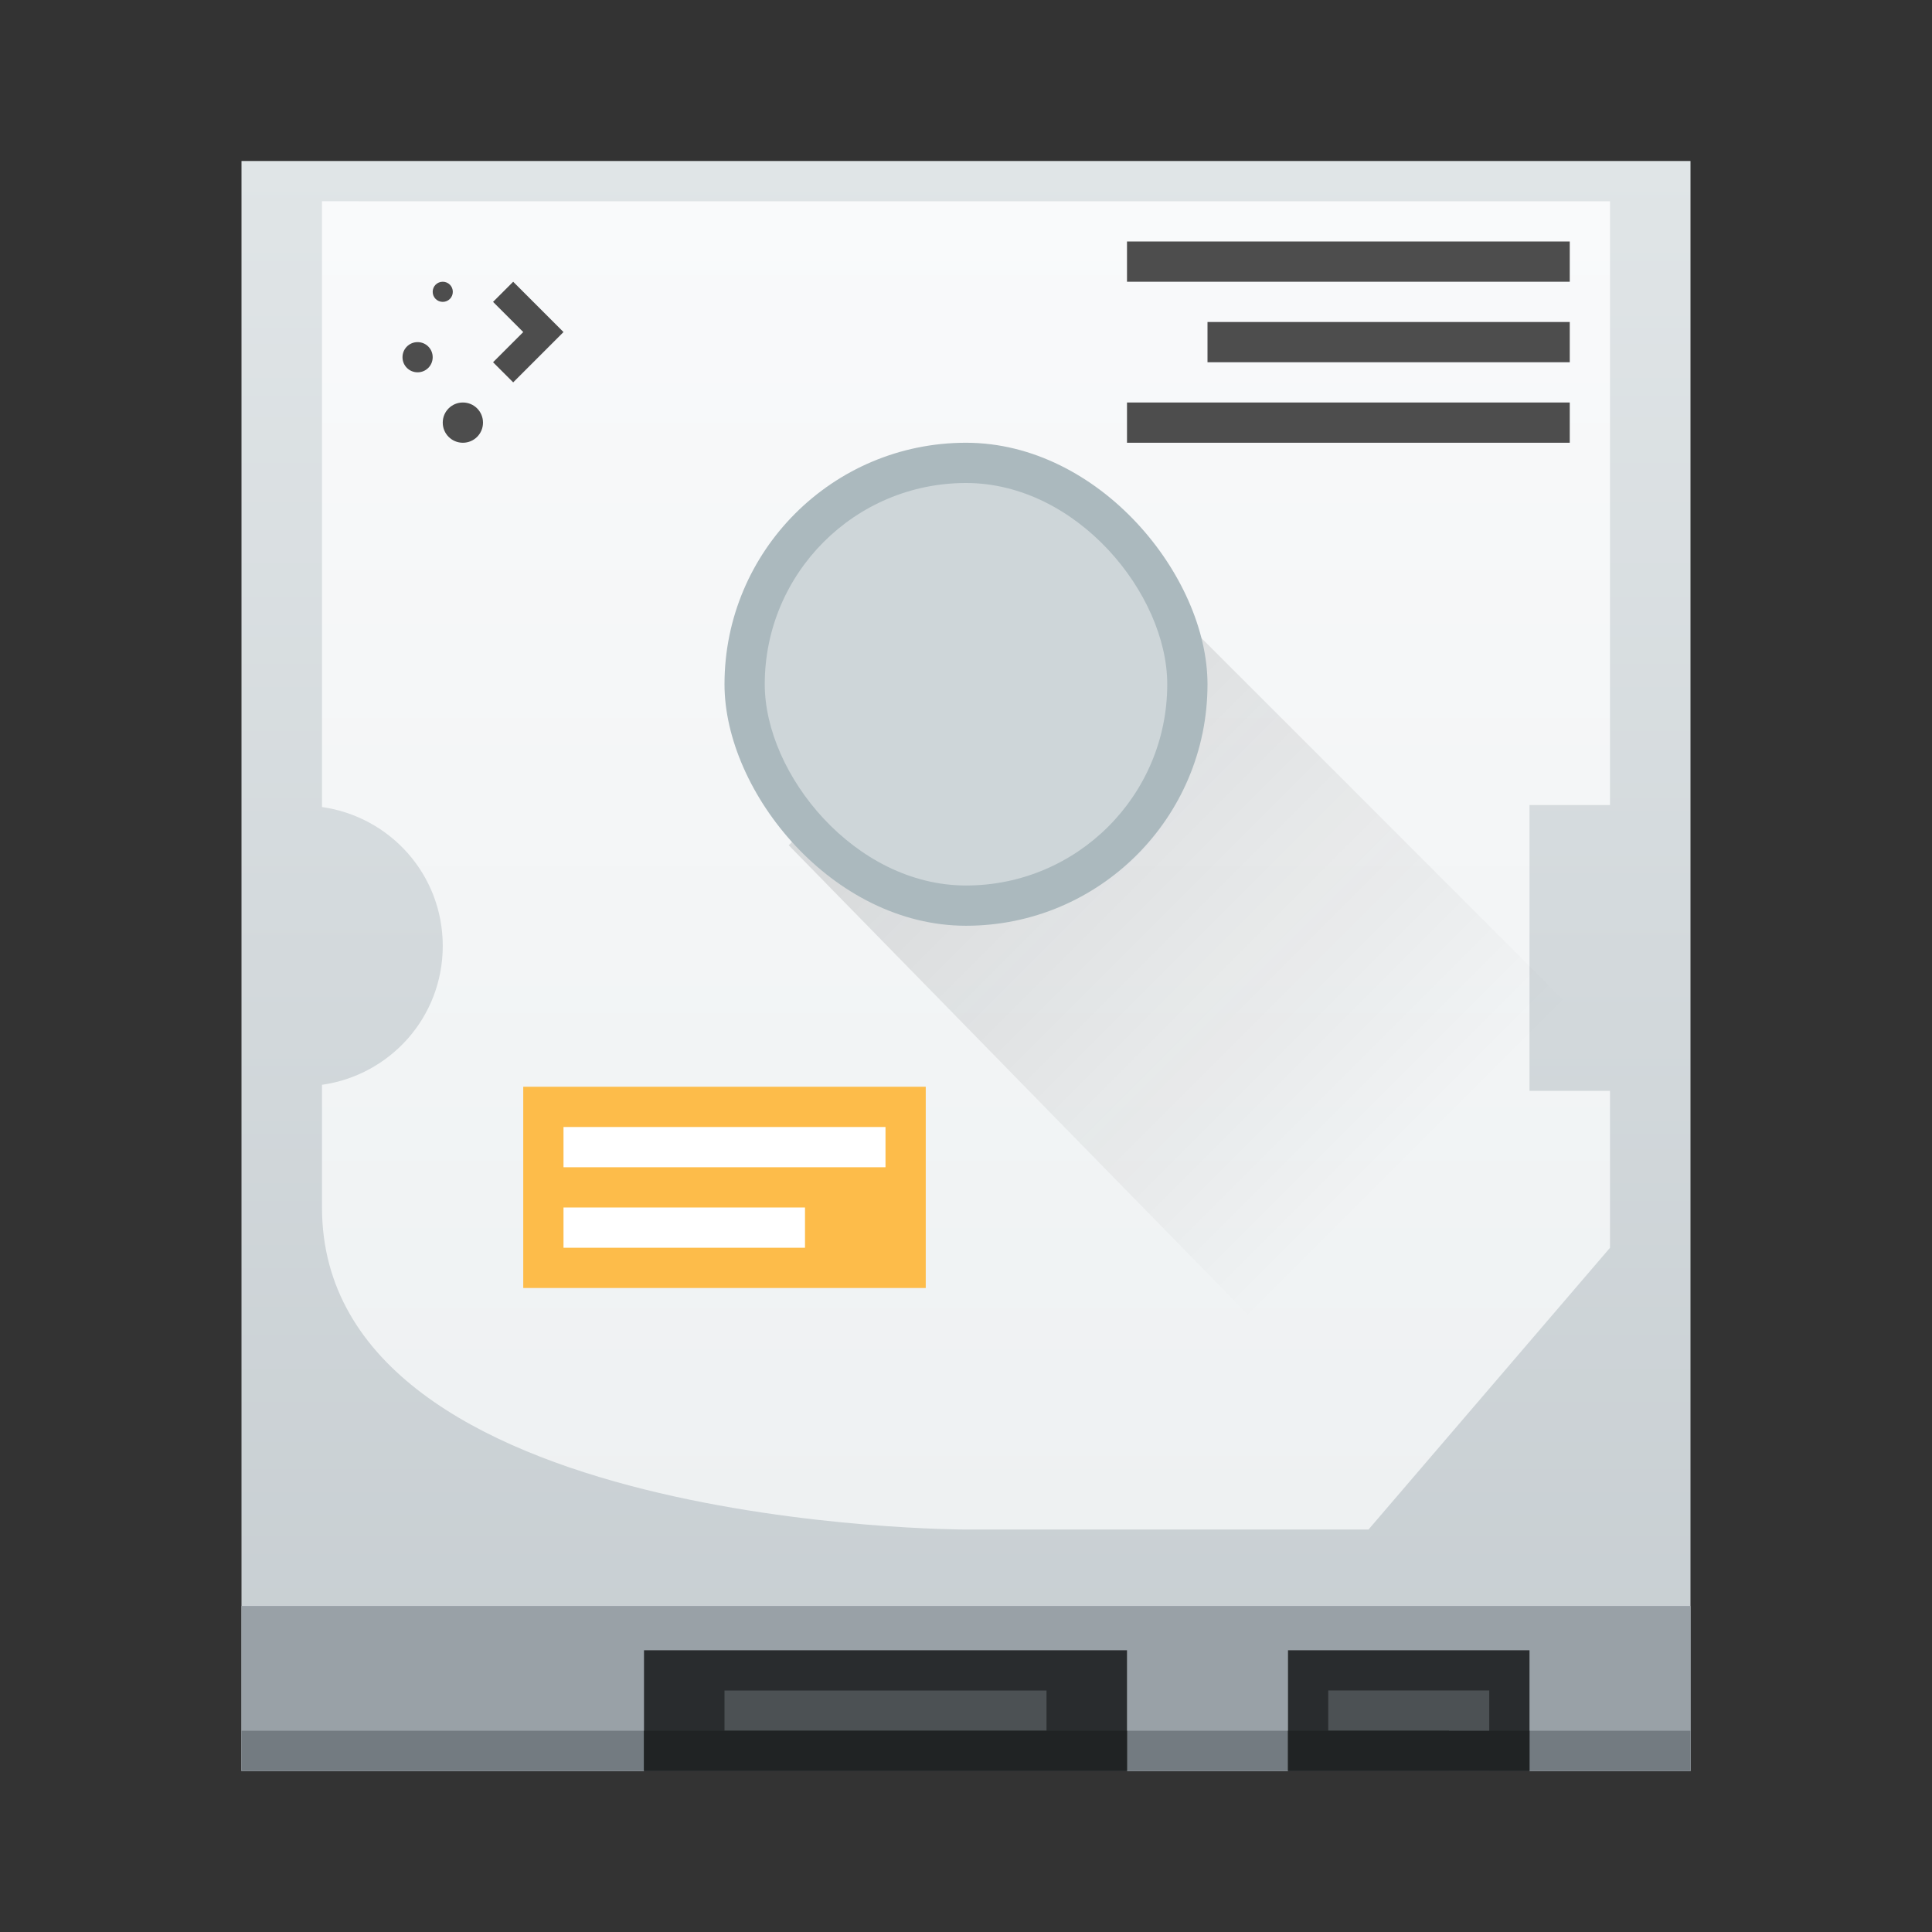 <svg width="48" xmlns="http://www.w3.org/2000/svg" height="48">
 <rect width="100%" height="100%" fill="#333333" stroke="none"/>
 <defs>
  <linearGradient id="a" y1="543.8" y2="503.8" gradientUnits="userSpaceOnUse" x2="0" gradientTransform="matrix(1.125 0 0 1-51.07 0)">
   <stop stop-color="#c6cdd1"/>
   <stop offset="1" stop-color="#e0e5e7"/>
  </linearGradient>
  <linearGradient id="b" y1="38" y2="5" x2="0" gradientUnits="userSpaceOnUse">
   <stop stop-color="#eef1f2"/>
   <stop offset="1" stop-color="#f9fafb"/>
  </linearGradient>
  <linearGradient id="c" y1="513.8" x1="398.57" y2="531.8" x2="416.57" gradientUnits="userSpaceOnUse" gradientTransform="translate(-384.57-499.8)">
   <stop stop-color="#292c2f"/>
   <stop offset="1" stop-opacity="0"/>
  </linearGradient>
 </defs>
 <g transform="translate(-384.57-499.8)">
  <rect width="36" x="390.57" y="503.8" fill="url(#a)" rx="0" height="40"/>
  <rect width="36" x="390.57" y="539.7" fill="#99a1a7" height="4.1"/>
  <rect width="36" x="390.57" y="542.8" stroke-opacity=".55" fill="#737b81" height="1" stroke-width="2.8"/>
  <g stroke-width=".1">
   <g fill="#292c2e">
    <rect width="12" x="400.57" y="540.8" height="3"/>
    <path d="m416.57 540.8h6v3h-6z"/>
   </g>
   <path fill="url(#b)" d="m8 5v15.05c1.698.243 3 1.684 3 3.451 0 1.768-1.302 3.208-3 3.451v3.049c0 8 16 8 16 8h10l6-7v-3.9h-2v-7.1h2v-15h-29z" transform="translate(384.57 499.8)"/>
  </g>
  <path opacity=".2" fill="url(#c)" fill-rule="evenodd" d="m27.25 13.254l-7.654 7.746 22.4 22.9v-15.9z" transform="translate(384.57 499.8)"/>
  <path fill="#4d4d4d" d="m395.57 506.8c-.139 0-.25.111-.25.25 0 .139.111.25.25.25.139 0 .25-.111.25-.25 0-.139-.111-.25-.25-.25m1.75 0l-.5.5.75.75-.75.75.5.5 1.25-1.25zm-2.375 1.5c-.208 0-.375.167-.375.375 0 .208.167.375.375.375.208 0 .375-.167.375-.375 0-.208-.167-.375-.375-.375m1.125 1.5c-.277 0-.5.223-.5.5 0 .277.223.5.5.5.277 0 .5-.223.5-.5 0-.277-.223-.5-.5-.5"/>
  <g stroke-width=".1">
   <rect width="12" x="402.57" y="510.8" fill="#abb9be" rx="6" height="12"/>
   <rect width="10" x="403.57" y="511.8" fill="#ced6d9" rx="5" height="10"/>
   <g fill="#4d4d4d">
    <rect width="11" x="412.57" y="505.8" height="1"/>
    <rect width="9" x="414.57" y="507.8" height="1"/>
    <rect width="11" x="412.57" y="509.8" height="1"/>
   </g>
   <rect width="10" x="397.57" y="526.8" fill="#fdbc4a" height="5"/>
   <g fill="#ffffff">
    <rect width="8" x="398.57" y="527.8" height="1"/>
    <rect width="6" x="398.57" y="529.8" height="1"/>
   </g>
  </g>
  <path fill="#4c5154" d="m402.57 541.8v1h8v-1zm15 0v1h3v1h1v-2z"/>
  <g fill="#202324">
   <rect width="12" x="400.57" y="542.8" height="1"/>
   <rect width="6" x="416.57" y="542.8" height="1"/>
  </g>
 </g>
</svg>
